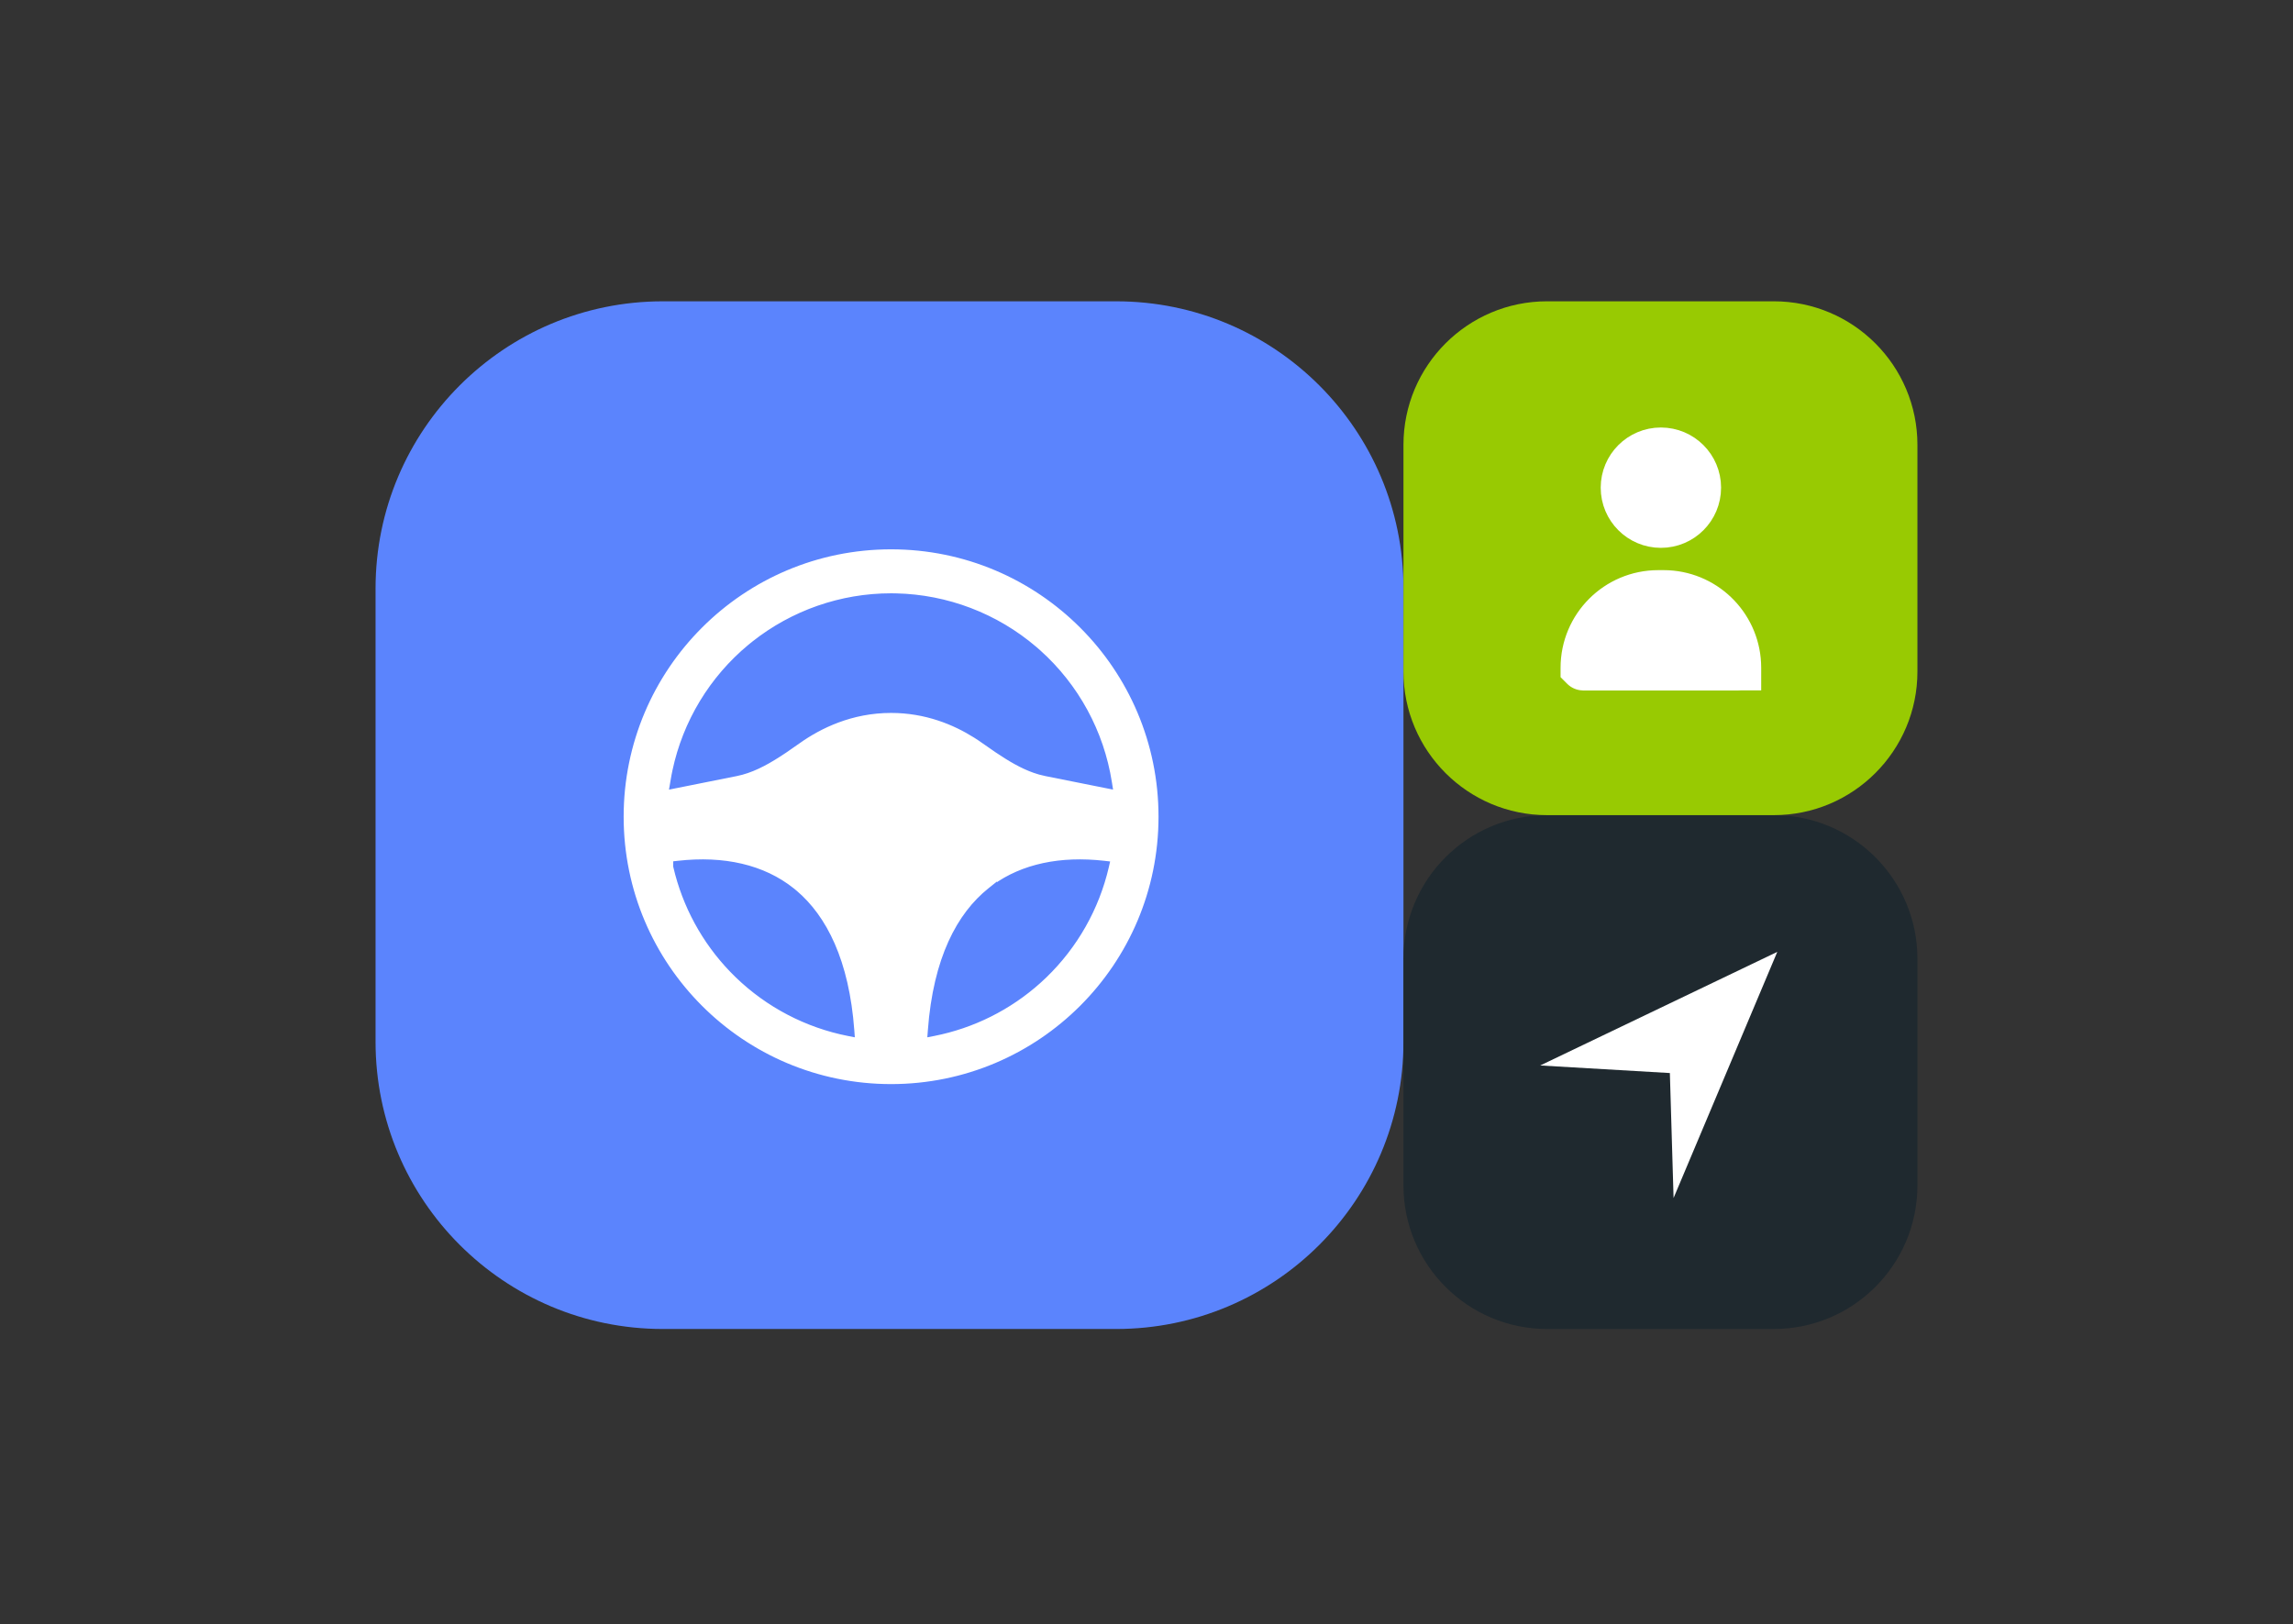 <svg width="175" height="124" viewBox="0 0 175 124" fill="none" xmlns="http://www.w3.org/2000/svg">
<rect x="0" y="0" width="175" height="124" fill="#333333" stroke="none"/>
<path d="M85.186 23.001H50.587C38.478 23.001 28.662 32.817 28.662 44.926V79.525C28.662 91.633 38.478 101.45 50.587 101.45H85.186C97.295 101.45 107.111 91.633 107.111 79.525V44.926C107.111 32.817 97.295 23.001 85.186 23.001Z" fill="#5B84FD"/>
<path d="M68.007 41.732C79.391 41.732 88.619 50.961 88.619 62.345C88.619 73.729 79.391 82.957 68.007 82.957C56.623 82.957 47.395 73.729 47.395 62.345C47.395 50.961 56.623 41.733 68.007 41.732ZM60.459 67.976C58.233 66.195 55.227 65.519 51.76 65.91L51.581 65.93V66.135L51.587 66.158C52.278 69.125 53.758 71.845 55.866 74.034L56.296 74.465C58.633 76.723 61.572 78.258 64.761 78.886L65.019 78.936L65 78.673C64.608 73.344 62.896 70.044 60.675 68.154L60.459 67.976ZM84.254 65.91C80.953 65.538 78.072 66.133 75.883 67.727V67.712L75.555 67.974C73.23 69.836 71.418 73.172 71.014 78.673L70.994 78.936L71.253 78.886C74.242 78.297 77.013 76.911 79.273 74.879L79.719 74.464C82.056 72.206 83.691 69.32 84.428 66.155L84.478 65.936L84.254 65.91ZM68.007 45.492C64.203 45.493 60.516 46.779 57.54 49.137L57.254 49.368C54.325 51.795 52.306 55.138 51.518 58.852L51.445 59.212V59.216L51.355 59.731L51.305 60.022L51.594 59.964L56.193 59.044C57.289 58.825 58.328 58.294 59.435 57.581L59.915 57.265L59.917 57.263L60.91 56.572L60.912 56.571C62.548 55.409 64.966 54.221 68.007 54.221C70.668 54.221 72.851 55.13 74.451 56.137L74.764 56.339L76.097 57.264L76.099 57.265C77.087 57.932 78.011 58.474 78.95 58.804L79.353 58.932L79.361 58.934L79.814 59.042L79.82 59.044L84.421 59.964L84.704 60.02L84.659 59.734C84.055 55.89 82.141 52.376 79.246 49.786L78.963 49.539C76.005 47.009 72.266 45.584 68.383 45.497L68.007 45.492Z" fill="white" stroke="#5B84FD" stroke-width="0.403"/>
<path d="M135.374 62.225H118.074C112.02 62.225 107.111 67.133 107.111 73.187V90.487C107.111 96.541 112.02 101.45 118.074 101.45H135.374C141.428 101.45 146.337 96.541 146.337 90.487V73.187C146.337 67.133 141.428 62.225 135.374 62.225Z" fill="#1F292F"/>
<path d="M135.641 72.662L117.549 81.334L127.443 81.912L127.726 91.451L135.641 72.662Z" fill="white"/>
<path d="M135.374 23H118.074C112.02 23 107.111 27.908 107.111 33.963V51.263C107.111 57.317 112.02 62.225 118.074 62.225H135.374C141.428 62.225 146.337 57.317 146.337 51.263V33.963C146.337 27.908 141.428 23 135.374 23Z" fill="#98CA02"/>
<path d="M126.963 45.241H126.553C123.387 45.241 120.82 47.808 120.82 50.974V50.98C120.821 50.981 120.822 50.984 120.825 50.986C120.828 50.989 120.83 50.991 120.831 50.991H132.685C132.686 50.991 132.688 50.989 132.69 50.986C132.693 50.984 132.694 50.981 132.694 50.98L132.695 50.98C132.695 50.979 132.695 50.977 132.695 50.974C132.695 47.907 130.287 45.402 127.258 45.248L126.963 45.241Z" fill="white" stroke="white" stroke-width="3.437"/>
<path d="M126.758 34.352C125.17 34.352 123.883 35.64 123.883 37.227C123.883 38.816 125.17 40.102 126.758 40.102C128.346 40.102 129.633 38.816 129.633 37.227C129.633 35.64 128.346 34.353 126.758 34.352Z" fill="white" stroke="white" stroke-width="3.437"/>
</svg>
